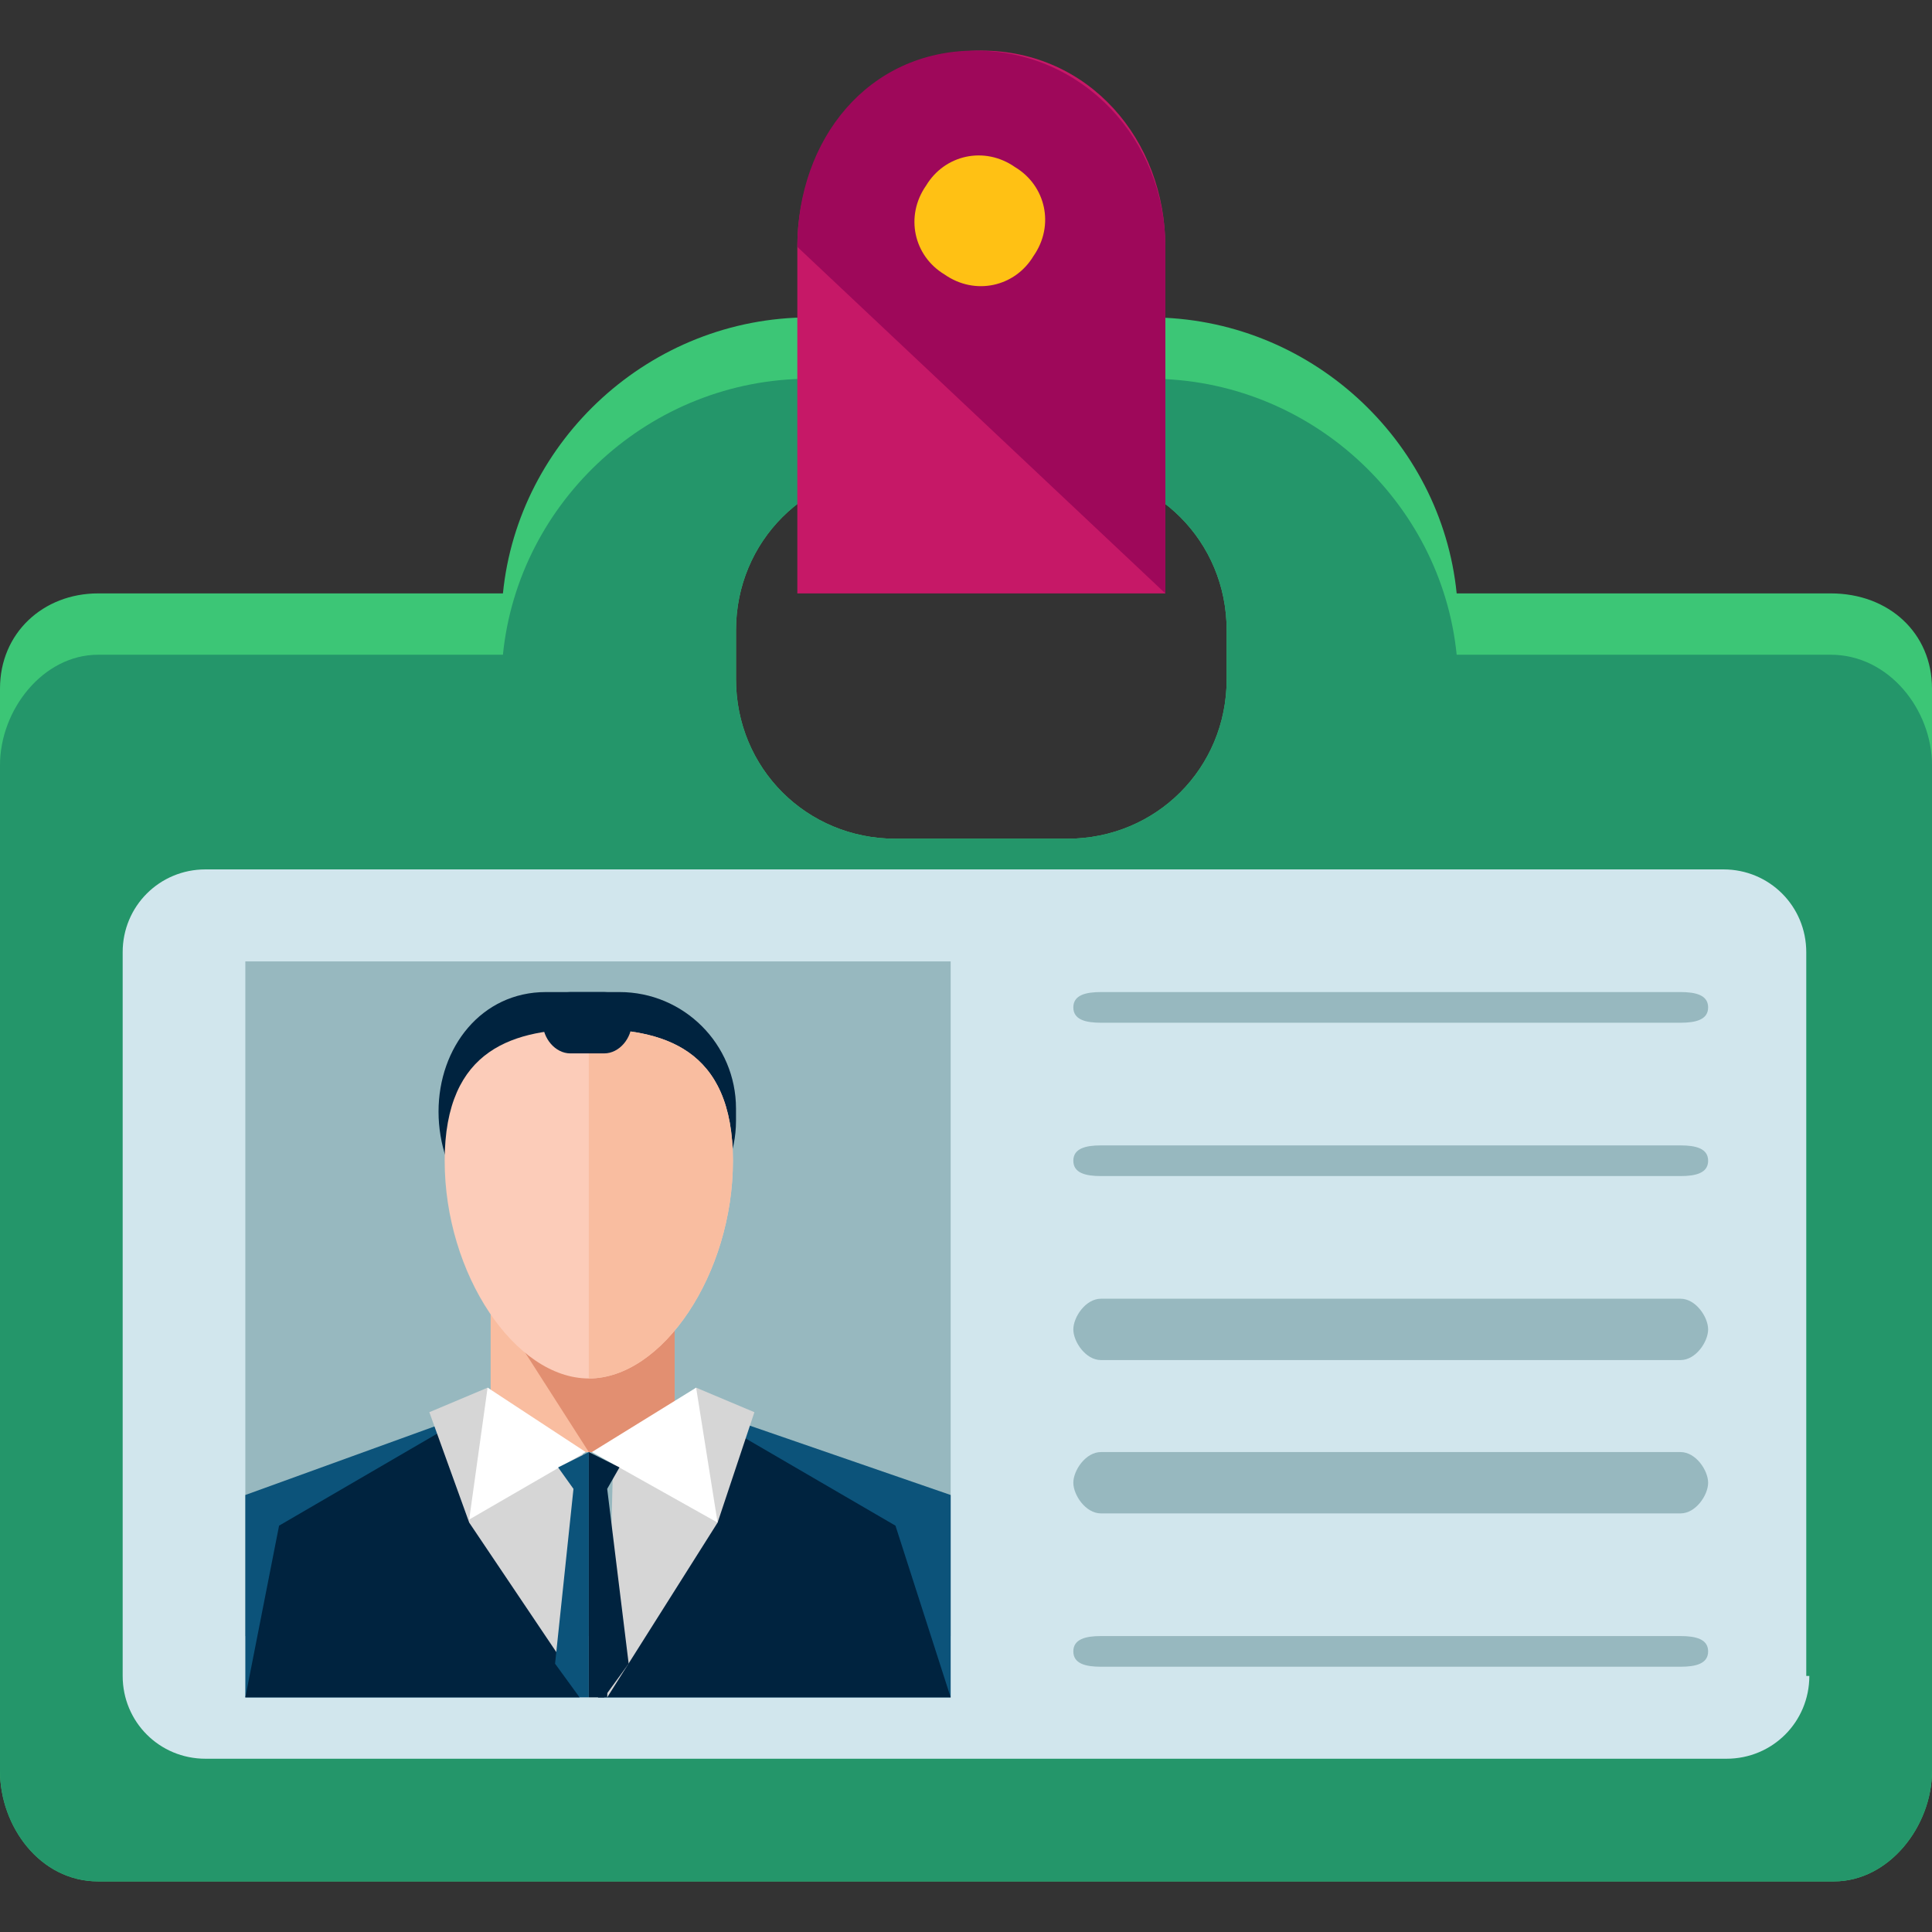 <?xml version="1.0" encoding="UTF-8"?> <!-- Generator: Adobe Illustrator 19.0.0, SVG Export Plug-In . SVG Version: 6.00 Build 0) --> <svg xmlns="http://www.w3.org/2000/svg" xmlns:xlink="http://www.w3.org/1999/xlink" id="Layer_1" x="0px" y="0px" viewBox="0 0 490.213 490.213" style="enable-background:new 0 0 490.213 490.213;" xml:space="preserve"><rect x="0" y="0" width="490.213" height="490.213" fill="#333333" stroke="none"/> <path style="fill:#3CC676;" d="M464.535,150.565h-94.93c-3.891-38.906-37.35-70.03-77.812-70.03h-86.371 c-40.462,0-73.921,31.125-77.812,70.03H24.9c-14.006,0-24.9,10.115-24.9,24.122v274.675c0,14.006,10.116,28.012,24.9,28.012h440.413 c14.006,0,24.9-14.006,24.9-28.012V174.687C490.213,160.681,479.319,150.565,464.535,150.565z M311.246,172.353 c0,22.565-17.897,40.462-40.462,40.462H227.21c-22.565,0-40.462-17.897-40.462-40.462v-12.45c0-22.565,17.897-40.462,40.462-40.462 h43.574c22.565,0,40.462,17.897,40.462,40.462V172.353z"></path> <path style="fill:#24966A;" d="M464.535,166.128h-94.93c-3.891-38.906-37.35-70.03-77.812-70.03h-86.371 c-40.462,0-73.921,31.125-77.812,70.03H24.9c-14.006,0-24.9,14.006-24.9,28.012v255.222c0,14.006,10.116,28.012,24.9,28.012h440.413 c14.006,0,24.9-14.006,24.9-28.012V194.14C490.213,180.134,479.319,166.128,464.535,166.128z M311.246,172.353 c0,22.565-17.897,40.462-40.462,40.462H227.21c-22.565,0-40.462-17.897-40.462-40.462v-12.45c0-22.565,17.897-40.462,40.462-40.462 h43.574c22.565,0,40.462,17.897,40.462,40.462V172.353z"></path> <path style="fill:#D1E6ED;" d="M459.088,425.24c0,11.672-9.337,21.009-21.009,21.009H52.134c-11.672,0-21.009-9.337-21.009-21.009 V241.605c0-11.672,9.337-21.009,21.009-21.009h385.167c11.672,0,21.009,9.337,21.009,21.009V425.24H459.088z"></path> <path style="fill:#C61867;" d="M295.684,150.565V62.638c0-27.234-19.453-49.799-46.687-49.799S202.31,35.404,202.31,62.638v87.927 H295.684z"></path> <path style="fill:#9E085A;" d="M295.684,150.565V62.638c0-27.234-21.009-49.799-48.243-49.799S202.31,35.404,202.31,62.638"></path> <rect x="62.249" y="243.939" style="fill:#97B8BF;" width="178.967" height="171.185"></rect> <path style="fill:#00233F;" d="M186.748,284.401c0,16.34-13.228,29.568-29.568,29.568h-18.675c-16.34,0-27.234-15.562-27.234-31.903 l0,0c0-16.34,10.894-30.347,27.234-30.347h18.675c16.34,0,29.568,13.228,29.568,29.568V284.401z"></path> <rect x="124.498" y="329.532" style="fill:#F9BDA0;" width="46.687" height="38.906"></rect> <polygon style="fill:#E28F71;" points="171.185,368.438 149.398,368.438 124.498,329.532 171.185,329.532 "></polygon> <path style="fill:#FCCCB9;" d="M185.97,294.517c0,28.79-17.897,55.246-36.571,55.246c-18.675,0-36.571-26.456-36.571-55.246 c0-28.79,17.897-33.459,36.571-33.459S185.97,265.726,185.97,294.517z"></path> <path style="fill:#F9BDA0;" d="M149.398,261.058c18.675,0,36.571,4.669,36.571,33.459s-17.897,55.246-36.571,55.246"></path> <path style="fill:#00233F;" d="M160.292,259.501c0,3.891-3.112,7.781-7.003,7.781h-8.559c-3.891,0-7.003-3.891-7.003-7.781l0,0 c0-3.891,3.112-7.781,7.003-7.781h8.559C157.179,251.72,160.292,255.611,160.292,259.501L160.292,259.501z"></path> <polygon style="fill:#0C537A;" points="124.498,356.766 62.249,379.331 62.249,430.687 147.064,430.687 "></polygon> <polygon style="fill:#00233F;" points="122.942,356.766 70.809,387.112 62.249,430.687 147.064,430.687 "></polygon> <polygon style="fill:#D6D6D6;" points="123.72,352.097 108.936,358.322 119.052,386.334 147.842,429.131 147.842,368.438 "></polygon> <polygon style="fill:#FFFFFF;" points="123.72,352.097 148.62,368.438 119.052,385.556 "></polygon> <polygon style="fill:#0C537A;" points="175.854,356.766 241.216,379.331 241.216,430.687 151.733,430.687 "></polygon> <polygon style="fill:#00233F;" points="175.076,356.766 227.21,387.112 241.216,430.687 151.733,430.687 "></polygon> <polygon style="fill:#D6D6D6;" points="176.632,352.097 191.416,358.322 182.079,386.334 154.067,430.687 155.623,368.438 "></polygon> <polygon style="fill:#FFFFFF;" points="176.632,352.097 150.176,368.438 182.079,386.334 "></polygon> <polygon style="fill:#0C537A;" points="141.617,372.328 145.508,377.775 140.839,422.128 147.064,430.687 149.398,430.687 149.398,368.438 "></polygon> <polygon style="fill:#00233F;" points="157.179,372.328 154.067,377.775 159.514,422.128 153.289,430.687 149.398,430.687 149.398,368.438 "></polygon> <path style="fill:#FFC114;" d="M262.225,64.973c-4.669,7.781-14.784,10.116-22.565,4.669c-7.781-4.669-10.115-14.784-4.669-22.565 c4.669-7.781,14.784-10.115,22.565-4.669C265.337,47.076,267.672,57.191,262.225,64.973z"></path> <g> <path style="fill:#97B8BF;" d="M433.41,255.611c0,3.112-3.112,3.891-7.003,3.891H279.343c-3.891,0-7.003-0.778-7.003-3.891l0,0 c0-3.112,3.112-3.891,7.003-3.891h147.064C430.298,251.72,433.41,252.498,433.41,255.611L433.41,255.611z"></path> <path style="fill:#97B8BF;" d="M433.41,294.517c0,3.112-3.112,3.891-7.003,3.891H279.343c-3.891,0-7.003-0.778-7.003-3.891l0,0 c0-3.112,3.112-3.891,7.003-3.891h147.064C430.298,290.626,433.41,291.404,433.41,294.517L433.41,294.517z"></path> <path style="fill:#97B8BF;" d="M433.41,337.313c0,3.112-3.112,7.781-7.003,7.781H279.343c-3.891,0-7.003-4.669-7.003-7.781l0,0 c0-3.112,3.112-7.781,7.003-7.781h147.064C430.298,329.532,433.41,334.201,433.41,337.313L433.41,337.313z"></path> <path style="fill:#97B8BF;" d="M433.41,376.219c0,3.112-3.112,7.781-7.003,7.781H279.343c-3.891,0-7.003-4.669-7.003-7.781l0,0 c0-3.112,3.112-7.781,7.003-7.781h147.064C430.298,368.438,433.41,373.106,433.41,376.219L433.41,376.219z"></path> <path style="fill:#97B8BF;" d="M433.41,419.015c0,3.112-3.112,3.891-7.003,3.891H279.343c-3.891,0-7.003-0.778-7.003-3.891l0,0 c0-3.112,3.112-3.891,7.003-3.891h147.064C430.298,415.125,433.41,415.903,433.41,419.015L433.41,419.015z"></path> </g> <g> </g> <g> </g> <g> </g> <g> </g> <g> </g> <g> </g> <g> </g> <g> </g> <g> </g> <g> </g> <g> </g> <g> </g> <g> </g> <g> </g> <g> </g> </svg> 